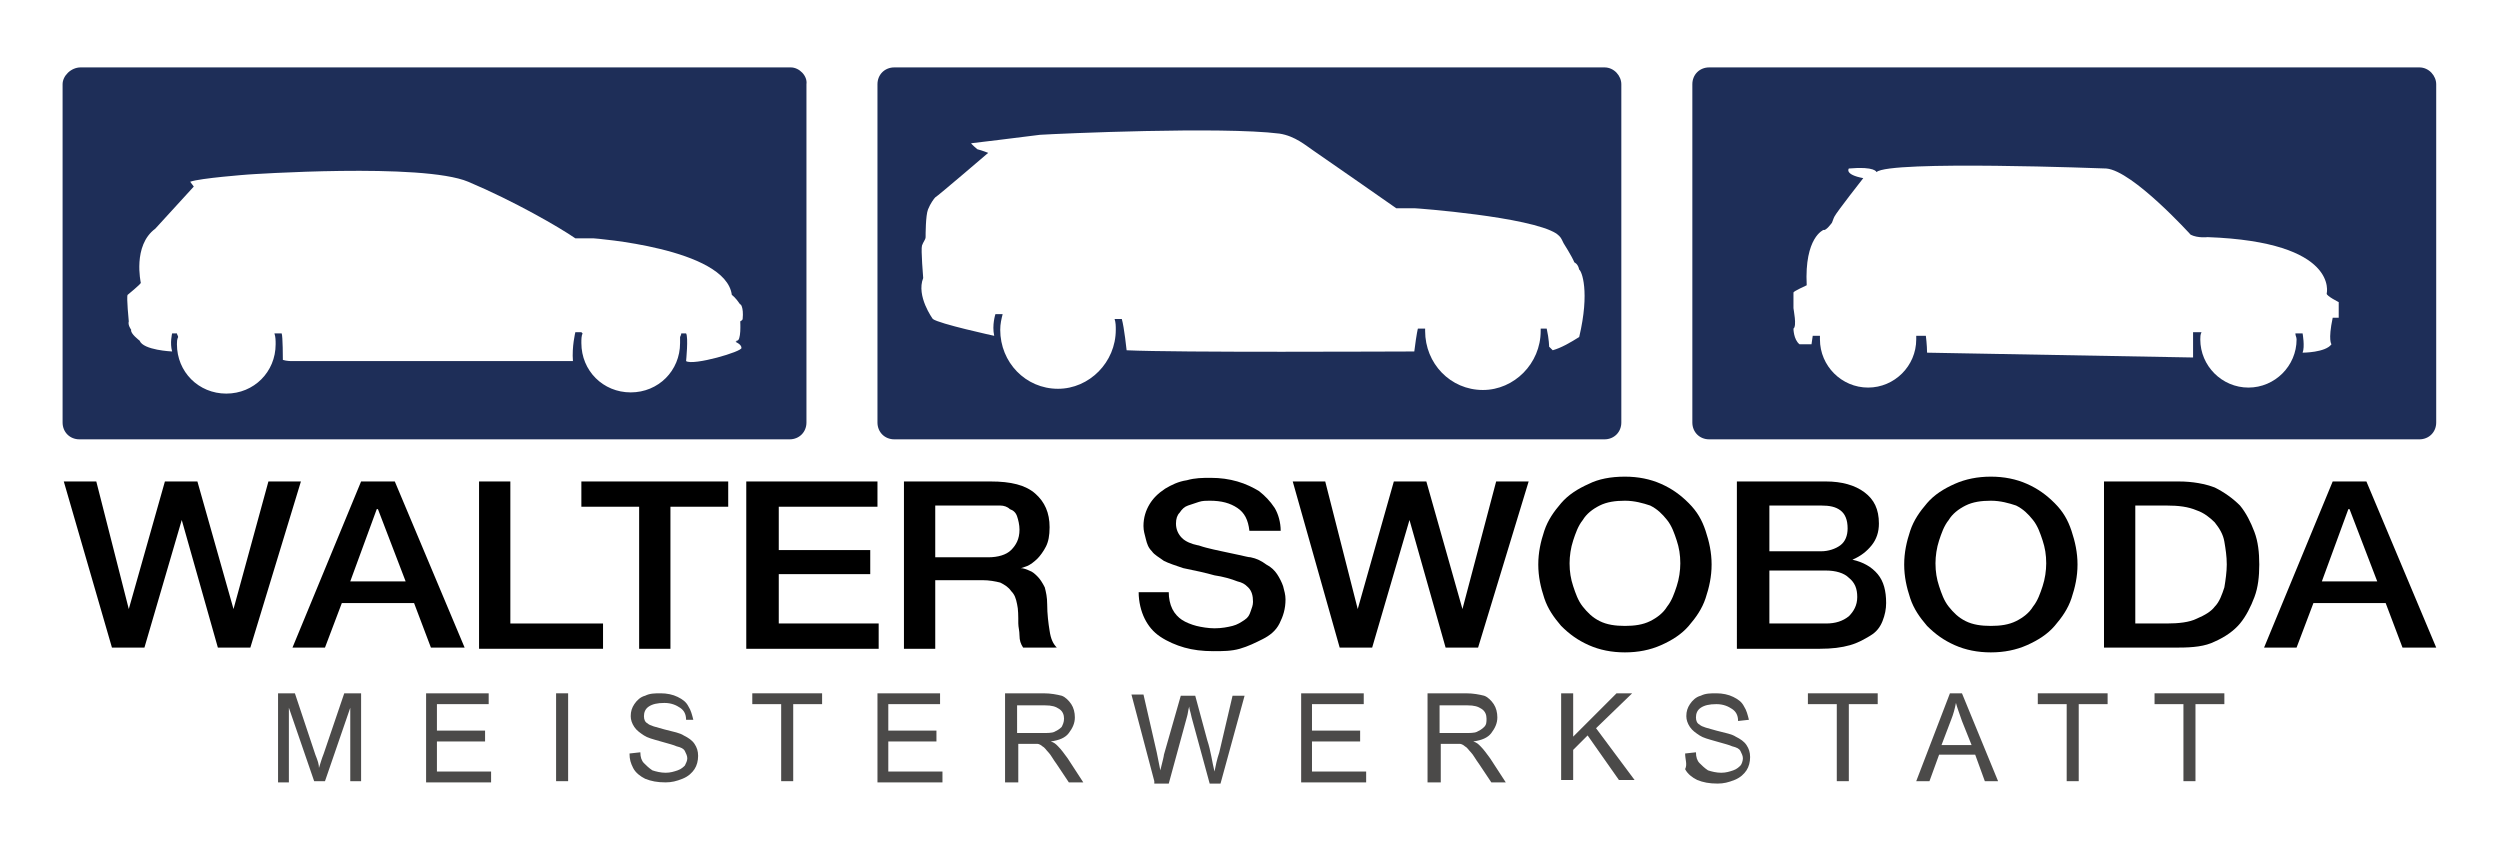 <svg xmlns="http://www.w3.org/2000/svg" xmlns:xlink="http://www.w3.org/1999/xlink" id="Ebene_1" x="0px" y="0px" viewBox="0 0 207.7 70.7" style="enable-background:new 0 0 207.7 70.7;" xml:space="preserve"><style type="text/css">	.st0{fill:#4B4A49;}	.st1{fill:#1E2E58;}</style><g>	<path d="M5.3,40H8l2.7,10.6h0l3-10.6h2.7l3,10.6h0L22.3,40H25l-4.2,13.8h-2.7l-3-10.6h0L12,53.8H9.3L5.3,40z"></path>	<path d="M30,40h2.8l5.8,13.8h-2.8l-1.4-3.7h-6l-1.4,3.7h-2.7L30,40z M29.1,48.3h4.6l-2.3-6h-0.1L29.1,48.3z"></path>	<path d="M39.8,40h2.6v11.8h7.7v2.1H39.8V40z"></path>	<path d="M48.3,40h12.2v2.1h-4.8v11.8h-2.6V42.1h-4.8V40z"></path>	<path d="M62.1,40h10.8v2.1h-8.2v3.6h7.6v2h-7.6v4.1H73v2.1h-11V40z"></path>	<path d="M75.1,40h7.2c1.7,0,2.9,0.3,3.7,1c0.8,0.7,1.2,1.6,1.2,2.8c0,0.7-0.1,1.2-0.3,1.6c-0.2,0.4-0.5,0.8-0.7,1  c-0.3,0.3-0.6,0.5-0.8,0.6c-0.3,0.1-0.5,0.2-0.6,0.2v0c0.2,0,0.5,0.1,0.7,0.2c0.3,0.1,0.5,0.3,0.7,0.5c0.2,0.2,0.4,0.5,0.6,0.9  c0.1,0.4,0.2,0.8,0.2,1.4c0,0.8,0.1,1.6,0.2,2.2c0.1,0.7,0.3,1.1,0.6,1.4H85c-0.2-0.3-0.3-0.6-0.3-1c0-0.4-0.1-0.7-0.1-1  c0-0.6,0-1.2-0.1-1.6c-0.1-0.5-0.2-0.8-0.5-1.1c-0.2-0.3-0.5-0.5-0.9-0.7c-0.4-0.1-0.9-0.2-1.5-0.2h-3.9v5.7h-2.6V40z M77.8,46.3  h4.3c0.8,0,1.5-0.2,1.9-0.6c0.4-0.4,0.7-0.9,0.7-1.7c0-0.4-0.1-0.8-0.2-1.1c-0.1-0.3-0.3-0.5-0.6-0.6c-0.2-0.2-0.5-0.3-0.8-0.3  C82.7,42,82.4,42,82,42h-4.3V46.3z"></path>	<path d="M97.1,49.2c0,0.5,0.1,1,0.3,1.4c0.2,0.4,0.5,0.7,0.8,0.9s0.8,0.4,1.2,0.5s1,0.2,1.5,0.2c0.6,0,1.1-0.1,1.5-0.2  c0.4-0.1,0.7-0.3,1-0.5c0.3-0.2,0.4-0.4,0.5-0.7c0.1-0.3,0.2-0.5,0.2-0.8c0-0.5-0.1-0.9-0.4-1.2c-0.3-0.3-0.5-0.4-0.9-0.5  c-0.5-0.2-1.2-0.4-1.9-0.5c-0.7-0.2-1.6-0.4-2.6-0.6c-0.6-0.2-1.2-0.4-1.6-0.6c-0.4-0.3-0.8-0.5-1-0.8c-0.3-0.3-0.4-0.6-0.5-1  c-0.1-0.4-0.2-0.7-0.2-1.1c0-0.7,0.2-1.3,0.5-1.8c0.3-0.5,0.7-0.9,1.3-1.3c0.5-0.3,1.1-0.6,1.8-0.7c0.7-0.2,1.3-0.2,2-0.2  c0.8,0,1.5,0.1,2.2,0.3c0.7,0.2,1.3,0.5,1.8,0.8c0.5,0.4,0.9,0.8,1.3,1.4c0.3,0.5,0.5,1.2,0.5,1.9h-2.6c-0.1-0.9-0.4-1.5-1-1.9  c-0.6-0.4-1.3-0.6-2.3-0.6c-0.3,0-0.6,0-0.9,0.1c-0.3,0.1-0.6,0.2-0.9,0.3c-0.3,0.1-0.5,0.3-0.7,0.6c-0.2,0.2-0.3,0.5-0.3,0.9  c0,0.5,0.2,0.9,0.5,1.2c0.3,0.3,0.8,0.5,1.3,0.6c0.1,0,0.3,0.1,0.7,0.2s0.8,0.2,1.3,0.3c0.5,0.1,0.9,0.2,1.4,0.3s0.8,0.2,1,0.2  c0.5,0.1,0.9,0.3,1.3,0.6c0.4,0.2,0.7,0.5,0.9,0.8c0.2,0.3,0.4,0.7,0.5,1c0.1,0.4,0.2,0.7,0.2,1.1c0,0.8-0.2,1.4-0.5,2  c-0.3,0.6-0.8,1-1.4,1.3c-0.6,0.3-1.2,0.6-1.9,0.8c-0.7,0.2-1.4,0.2-2.2,0.2c-0.9,0-1.7-0.1-2.4-0.3s-1.4-0.5-2-0.9  c-0.6-0.4-1-0.9-1.3-1.5c-0.3-0.6-0.5-1.4-0.5-2.2H97.1z"></path>	<path d="M107.4,40h2.7l2.7,10.6h0l3-10.6h2.7l3,10.6h0l2.8-10.6h2.7l-4.2,13.8h-2.7l-3-10.6h0l-3.1,10.6h-2.7L107.4,40z"></path>	<path d="M135,39.6c1.1,0,2.1,0.2,3,0.6c0.9,0.4,1.6,0.9,2.3,1.6s1.1,1.4,1.4,2.3c0.3,0.9,0.5,1.8,0.5,2.8c0,1-0.2,1.9-0.5,2.8  c-0.3,0.9-0.8,1.6-1.4,2.3c-0.6,0.7-1.4,1.2-2.3,1.6c-0.9,0.4-1.9,0.6-3,0.6s-2.1-0.2-3-0.6c-0.9-0.4-1.6-0.9-2.3-1.6  c-0.6-0.7-1.1-1.4-1.4-2.3c-0.3-0.9-0.5-1.8-0.5-2.8c0-1,0.2-1.9,0.5-2.8c0.3-0.9,0.8-1.6,1.4-2.3s1.4-1.2,2.3-1.6  C132.8,39.8,133.8,39.6,135,39.6z M135,41.6c-0.8,0-1.5,0.1-2.1,0.4c-0.6,0.3-1.1,0.7-1.4,1.2c-0.4,0.5-0.6,1.1-0.8,1.7  c-0.2,0.6-0.3,1.3-0.3,1.9c0,0.7,0.1,1.3,0.3,1.9c0.2,0.6,0.4,1.2,0.8,1.7c0.4,0.5,0.8,0.9,1.4,1.2c0.6,0.3,1.3,0.4,2.1,0.4  s1.5-0.1,2.1-0.4c0.6-0.3,1.1-0.7,1.4-1.2c0.4-0.5,0.6-1.1,0.8-1.7c0.2-0.6,0.3-1.3,0.3-1.9c0-0.7-0.1-1.3-0.3-1.9  c-0.2-0.6-0.4-1.2-0.8-1.7c-0.4-0.5-0.8-0.9-1.4-1.2C136.5,41.8,135.8,41.6,135,41.6z"></path>	<path d="M144.4,40h7.3c1.3,0,2.4,0.3,3.2,0.9c0.8,0.6,1.2,1.4,1.2,2.6c0,0.7-0.2,1.3-0.6,1.8c-0.4,0.5-0.9,0.9-1.6,1.2v0  c0.9,0.2,1.6,0.6,2.1,1.2c0.5,0.6,0.7,1.4,0.7,2.4c0,0.5-0.1,1-0.3,1.5c-0.2,0.5-0.5,0.9-1,1.2c-0.5,0.3-1,0.6-1.7,0.8  c-0.7,0.2-1.5,0.3-2.5,0.3h-6.9V40z M147,45.8h4.3c0.6,0,1.2-0.2,1.6-0.5s0.6-0.8,0.6-1.4c0-0.7-0.2-1.2-0.6-1.5  c-0.4-0.3-0.9-0.4-1.6-0.4H147V45.8z M147,51.8h4.7c0.8,0,1.4-0.2,1.9-0.6c0.4-0.4,0.7-0.9,0.7-1.6c0-0.7-0.2-1.2-0.7-1.6  c-0.4-0.4-1.1-0.6-1.9-0.6H147V51.8z"></path>	<path d="M165.4,39.6c1.1,0,2.1,0.2,3,0.6c0.9,0.4,1.6,0.9,2.3,1.6s1.1,1.4,1.4,2.3c0.3,0.9,0.5,1.8,0.5,2.8c0,1-0.2,1.9-0.5,2.8  c-0.3,0.9-0.8,1.6-1.4,2.3c-0.6,0.7-1.4,1.2-2.3,1.6c-0.9,0.4-1.9,0.6-3,0.6s-2.1-0.2-3-0.6c-0.9-0.4-1.6-0.9-2.3-1.6  c-0.6-0.7-1.1-1.4-1.4-2.3c-0.3-0.9-0.5-1.8-0.5-2.8c0-1,0.2-1.9,0.5-2.8c0.3-0.9,0.8-1.6,1.4-2.3s1.4-1.2,2.3-1.6  C163.3,39.8,164.3,39.6,165.4,39.6z M165.4,41.6c-0.8,0-1.5,0.1-2.1,0.4c-0.6,0.3-1.1,0.7-1.4,1.2c-0.4,0.5-0.6,1.1-0.8,1.7  c-0.2,0.6-0.3,1.3-0.3,1.9c0,0.7,0.1,1.3,0.3,1.9c0.2,0.6,0.4,1.2,0.8,1.7c0.4,0.5,0.8,0.9,1.4,1.2c0.6,0.3,1.3,0.4,2.1,0.4  s1.5-0.1,2.1-0.4c0.6-0.3,1.1-0.7,1.4-1.2c0.4-0.5,0.6-1.1,0.8-1.7c0.2-0.6,0.3-1.3,0.3-1.9c0-0.7-0.1-1.3-0.3-1.9  c-0.2-0.6-0.4-1.2-0.8-1.7c-0.4-0.5-0.8-0.9-1.4-1.2C166.9,41.8,166.2,41.6,165.4,41.6z"></path>	<path d="M174.8,40h6.2c1.2,0,2.2,0.2,3,0.5c0.8,0.4,1.5,0.9,2.1,1.5c0.5,0.6,0.9,1.4,1.2,2.2c0.3,0.8,0.4,1.7,0.4,2.7  s-0.1,1.9-0.4,2.7c-0.3,0.8-0.7,1.6-1.2,2.2c-0.5,0.6-1.2,1.1-2.1,1.5c-0.8,0.4-1.8,0.5-3,0.5h-6.2V40z M177.4,51.8h2.6  c1,0,1.9-0.1,2.5-0.4c0.7-0.3,1.2-0.6,1.5-1c0.4-0.4,0.6-1,0.8-1.6c0.1-0.6,0.2-1.3,0.2-1.9c0-0.7-0.1-1.3-0.2-1.9  c-0.1-0.6-0.4-1.1-0.8-1.6c-0.4-0.4-0.9-0.8-1.5-1c-0.7-0.3-1.5-0.4-2.5-0.4h-2.6V51.8z"></path>	<path d="M193.8,40h2.8l5.8,13.8h-2.8l-1.4-3.7h-6l-1.4,3.7h-2.7L193.8,40z M192.9,48.3h4.6l-2.3-6h-0.1L192.9,48.3z"></path>	<path class="st0" d="M23.1,64.9v-7.3h1.4l1.7,5.1c0.2,0.5,0.3,0.8,0.3,1.1c0.1-0.3,0.2-0.7,0.4-1.2l1.7-5H30v7.3h-0.9v-6.1L27,64.9  h-0.9L24,58.8v6.2H23.1z"></path>	<path class="st0" d="M35.4,64.9v-7.3h5.2v0.9h-4.3v2.2h4v0.9h-4v2.5h4.5v0.9H35.4z"></path>	<path class="st0" d="M46.2,64.9v-7.3h1v7.3H46.2z"></path>	<path class="st0" d="M52.3,62.6l0.9-0.1c0,0.4,0.1,0.7,0.3,0.9c0.2,0.2,0.4,0.4,0.7,0.6c0.3,0.1,0.7,0.2,1.1,0.2  c0.4,0,0.7-0.1,1-0.2s0.5-0.3,0.6-0.4c0.1-0.2,0.2-0.4,0.2-0.6c0-0.2-0.1-0.4-0.2-0.6c-0.1-0.2-0.3-0.3-0.7-0.4  c-0.2-0.1-0.6-0.2-1.3-0.4s-1.1-0.3-1.4-0.5c-0.3-0.2-0.6-0.4-0.8-0.7s-0.3-0.6-0.3-0.9c0-0.4,0.1-0.7,0.3-1  c0.2-0.3,0.5-0.6,0.9-0.7c0.4-0.2,0.8-0.2,1.3-0.2c0.5,0,1,0.1,1.4,0.3c0.4,0.2,0.7,0.4,0.9,0.8c0.2,0.3,0.3,0.7,0.4,1.1L57,59.8  c0-0.5-0.2-0.8-0.5-1c-0.3-0.2-0.7-0.4-1.3-0.4c-0.6,0-1,0.1-1.3,0.3s-0.4,0.5-0.4,0.8c0,0.3,0.1,0.5,0.3,0.6  c0.2,0.2,0.7,0.3,1.4,0.5c0.8,0.2,1.3,0.3,1.6,0.5c0.4,0.2,0.7,0.4,0.9,0.7s0.3,0.6,0.3,1c0,0.4-0.1,0.8-0.3,1.1s-0.5,0.6-1,0.8  s-0.9,0.3-1.4,0.3c-0.7,0-1.2-0.1-1.7-0.3c-0.4-0.2-0.8-0.5-1-0.9S52.3,63.1,52.3,62.6z"></path>	<path class="st0" d="M64.9,64.9v-6.4h-2.4v-0.9h5.8v0.9h-2.4v6.4H64.9z"></path>	<path class="st0" d="M72.9,64.9v-7.3h5.2v0.9h-4.3v2.2h4v0.9h-4v2.5h4.5v0.9H72.9z"></path>	<path class="st0" d="M83.5,64.9v-7.3h3.2c0.6,0,1.1,0.1,1.5,0.2c0.3,0.1,0.6,0.4,0.8,0.7s0.3,0.7,0.3,1.1c0,0.5-0.2,0.9-0.5,1.3  c-0.3,0.4-0.8,0.6-1.5,0.7c0.3,0.1,0.4,0.2,0.6,0.4c0.3,0.3,0.5,0.6,0.8,1l1.3,2h-1.2l-1-1.5c-0.3-0.4-0.5-0.8-0.7-1  c-0.2-0.2-0.3-0.4-0.5-0.5c-0.1-0.1-0.3-0.2-0.4-0.2c-0.1,0-0.3,0-0.5,0h-1.1v3.2H83.5z M84.5,60.9h2.1c0.4,0,0.8,0,1-0.1  c0.2-0.1,0.4-0.2,0.6-0.4c0.1-0.2,0.2-0.4,0.2-0.7c0-0.3-0.1-0.6-0.4-0.8s-0.6-0.3-1.2-0.3h-2.3V60.9z"></path>	<path class="st0" d="M95.9,64.9L94,57.7h1l1.1,4.8c0.1,0.5,0.2,1,0.3,1.5c0.2-0.8,0.3-1.2,0.3-1.3l1.4-4.9h1.2l1,3.7  c0.3,0.9,0.4,1.8,0.6,2.6c0.1-0.5,0.2-1,0.4-1.6l1.1-4.7h1l-2,7.3h-0.9l-1.5-5.5c-0.1-0.5-0.2-0.7-0.2-0.9  c-0.1,0.3-0.1,0.6-0.2,0.9l-1.5,5.5H95.9z"></path>	<path class="st0" d="M108.1,64.9v-7.3h5.2v0.9H109v2.2h4v0.9h-4v2.5h4.5v0.9H108.1z"></path>	<path class="st0" d="M118.6,64.9v-7.3h3.2c0.6,0,1.1,0.1,1.5,0.2c0.3,0.1,0.6,0.4,0.8,0.7s0.3,0.7,0.3,1.1c0,0.5-0.2,0.9-0.5,1.3  c-0.3,0.4-0.8,0.6-1.5,0.7c0.3,0.1,0.4,0.2,0.6,0.4c0.3,0.3,0.5,0.6,0.8,1l1.3,2h-1.2l-1-1.5c-0.3-0.4-0.5-0.8-0.7-1  c-0.2-0.2-0.3-0.4-0.5-0.5c-0.1-0.1-0.3-0.2-0.4-0.2c-0.1,0-0.3,0-0.5,0h-1.1v3.2H118.6z M119.6,60.9h2.1c0.4,0,0.8,0,1-0.1  c0.2-0.1,0.4-0.2,0.6-0.4s0.2-0.4,0.2-0.7c0-0.3-0.1-0.6-0.4-0.8s-0.6-0.3-1.2-0.3h-2.3V60.9z"></path>	<path class="st0" d="M129.7,64.9v-7.3h1v3.6l3.6-3.6h1.3l-3,2.9l3.2,4.3h-1.3l-2.6-3.7l-1.2,1.2v2.5H129.7z"></path>	<path class="st0" d="M140,62.6l0.9-0.1c0,0.4,0.1,0.7,0.3,0.9c0.2,0.2,0.4,0.4,0.7,0.6c0.3,0.1,0.7,0.2,1.1,0.2  c0.4,0,0.7-0.1,1-0.2s0.5-0.3,0.6-0.4s0.2-0.4,0.2-0.6c0-0.2-0.1-0.4-0.2-0.6s-0.3-0.3-0.7-0.4c-0.2-0.1-0.6-0.2-1.3-0.4  c-0.7-0.2-1.1-0.3-1.4-0.5c-0.3-0.2-0.6-0.4-0.8-0.7s-0.3-0.6-0.3-0.9c0-0.4,0.1-0.7,0.3-1s0.5-0.6,0.9-0.7  c0.4-0.2,0.8-0.2,1.3-0.2c0.5,0,1,0.1,1.4,0.3c0.4,0.2,0.7,0.4,0.9,0.8c0.2,0.3,0.3,0.7,0.4,1.1l-0.9,0.1c0-0.5-0.2-0.8-0.5-1  s-0.7-0.4-1.3-0.4c-0.6,0-1,0.1-1.3,0.3c-0.3,0.2-0.4,0.5-0.4,0.8c0,0.3,0.1,0.5,0.3,0.6c0.2,0.2,0.7,0.3,1.4,0.5  c0.8,0.2,1.3,0.3,1.6,0.5c0.4,0.2,0.7,0.4,0.9,0.7s0.3,0.6,0.3,1c0,0.4-0.1,0.8-0.3,1.1c-0.2,0.3-0.5,0.6-1,0.8s-0.9,0.3-1.4,0.3  c-0.7,0-1.2-0.1-1.7-0.3c-0.4-0.2-0.8-0.5-1-0.9C140.2,63.5,140,63.1,140,62.6z"></path>	<path class="st0" d="M152.6,64.9v-6.4h-2.4v-0.9h5.8v0.9h-2.4v6.4H152.6z"></path>	<path class="st0" d="M159.2,64.9l2.8-7.3h1l3,7.3h-1.1l-0.8-2.2h-3l-0.8,2.2H159.2z M161.3,61.9h2.5l-0.8-2  c-0.2-0.6-0.4-1.1-0.5-1.5c-0.1,0.5-0.2,0.9-0.4,1.4L161.3,61.9z"></path>	<path class="st0" d="M171.7,64.9v-6.4h-2.4v-0.9h5.8v0.9h-2.4v6.4H171.7z"></path>	<path class="st0" d="M181.4,64.9v-6.4H179v-0.9h5.8v0.9h-2.4v6.4H181.4z"></path>	<path class="st1" d="M65.7,5.6h-59C5.9,5.6,5.2,6.3,5.2,7v28.1c0,0.8,0.6,1.4,1.4,1.4h59c0.8,0,1.4-0.6,1.4-1.4V7  C67.1,6.3,66.4,5.6,65.7,5.6z M61.7,26.5c0,0,0,0.1-0.2,0.2c0,0,0.1,1.7-0.3,1.6c0,0,0,0.1-0.1,0.1c0,0,0.5,0.2,0.5,0.5  c0.1,0.3-4,1.5-4.6,1.1c0,0,0.2-2,0-2.3h-0.4c0,0,0,0.1-0.1,0.3c0,0.2,0,0.4,0,0.5c0,2.3-1.8,4.1-4.1,4.1c-2.3,0-4.1-1.8-4.1-4.1  c0-0.3,0-0.6,0.1-0.8c0,0,0,0-0.1-0.1h-0.5c0,0-0.3,1.2-0.2,2.4c0,0-14.2,0-23.4,0c0,0-0.4,0-0.7-0.1c0,0,0-2-0.1-2.2h-0.6  c0.1,0.3,0.1,0.6,0.1,0.9c0,2.3-1.8,4.1-4.1,4.1c-2.3,0-4.1-1.8-4.1-4.1c0-0.2,0-0.4,0.1-0.6c0-0.1-0.1-0.2-0.1-0.3h-0.4  c0,0-0.2,0.8,0,1.5c0,0-2.4-0.1-2.7-0.9c0,0-0.8-0.6-0.7-0.9c0,0-0.3-0.4-0.2-0.7c0,0-0.2-2-0.1-2.2c0,0,1.1-0.9,1.1-1  c0,0-0.7-3.1,1.2-4.5c0,0,3.2-3.5,3.2-3.5c0,0-0.3-0.4-0.3-0.4c0.8-0.3,4.8-0.6,4.8-0.6s14.5-1,18.3,0.6c3.8,1.6,7.6,3.8,8.9,4.7  h1.5c0,0,11,0.8,11.5,4.7c0,0,0.3,0.2,0.7,0.8C61.5,25.2,61.8,25.5,61.7,26.5z"></path>	<path class="st1" d="M133.3,5.6h-59c-0.8,0-1.4,0.6-1.4,1.4v28.1c0,0.8,0.6,1.4,1.4,1.4h59c0.8,0,1.4-0.6,1.4-1.4V7  C134.7,6.3,134.1,5.6,133.3,5.6z M131.2,28c-0.8,0.5-1.5,0.9-2.2,1.1l-0.3-0.3c0,0,0-0.6-0.2-1.5h-0.5c0,0.1,0,0.1,0,0.2  c0,2.7-2.2,4.9-4.8,4.9c-2.7,0-4.8-2.2-4.8-4.9c0-0.1,0-0.1,0-0.2h-0.6c0,0-0.1,0.3-0.3,1.9c-1.7,0-19.7,0.1-23.9-0.1  c0,0-0.2-1.9-0.4-2.6h-0.6c0.1,0.3,0.1,0.6,0.1,0.9c0,2.7-2.2,4.9-4.8,4.9c-2.7,0-4.8-2.2-4.8-4.9c0-0.5,0.1-0.9,0.2-1.3h-0.6  c0,0-0.3,0.9-0.1,1.8c0,0-4.6-1-5.1-1.4c0,0-1.4-1.9-0.8-3.4c0,0-0.2-2.4-0.1-2.7c0.1-0.3,0.3-0.5,0.3-0.7c0-0.2,0-1.8,0.2-2.3  c0.2-0.5,0.5-0.9,0.6-1c0.2-0.1,4.4-3.7,4.4-3.7s-0.5-0.2-0.9-0.3c0,0-0.6-0.5-0.5-0.5c0.1,0,4.1-0.5,5.7-0.7  c1.6-0.1,15.1-0.7,19.9-0.1c1.3,0.2,2.2,1,2.8,1.4c0.6,0.4,6.9,4.8,6.9,4.8s1.3,0,1.5,0c0.2,0,9.6,0.7,11.8,2.1  c0.4,0.3,0.4,0.4,0.6,0.8c0,0,0.7,1.1,0.9,1.6c0,0,0.3,0.1,0.4,0.6C131.4,22.5,132.1,24.2,131.2,28z"></path>	<path class="st1" d="M201,5.6h-59c-0.8,0-1.4,0.6-1.4,1.4v28.1c0,0.8,0.6,1.4,1.4,1.4h59c0.8,0,1.4-0.6,1.4-1.4V7  C202.4,6.3,201.8,5.6,201,5.6z M194.1,26.4h-0.3c-0.4,1.9-0.1,2.2-0.1,2.2c-0.5,0.7-2.4,0.7-2.4,0.7c0.2-0.5,0-1.6,0-1.6l-0.6,0  c0,0.2,0.1,0.3,0.1,0.5c0,2.2-1.8,4-4,4c-2.2,0-4-1.8-4-4c0-0.2,0-0.4,0.1-0.6h-0.7v2.1c0,0-22.1-0.4-22.1-0.4  c0-0.6-0.1-1.4-0.1-1.4h-0.8c0,0,0,0,0,0c0,0.1,0,0.2,0,0.3c0,2.2-1.8,4-4,4c-2.2,0-4-1.8-4-4c0-0.1,0-0.2,0-0.3l-0.3,0l-0.3,0  l-0.1,0.7h-1c-0.5-0.4-0.5-1.3-0.5-1.3c0.3-0.2,0-1.6,0-1.7c0-0.1,0-1.2,0-1.3c0-0.1,1.1-0.6,1.1-0.6c-0.2-4,1.4-4.6,1.4-4.6  c0.2,0.1,0.7-0.6,0.7-0.6c0.1-0.3,0.2-0.5,0.2-0.5c0.2-0.4,2.4-3.2,2.4-3.2c-1.6-0.3-1.2-0.8-1.2-0.8c2.2-0.2,2.3,0.3,2.3,0.3  c1-1,19.1-0.3,19.1-0.3c2.2,0.2,7,5.5,7,5.5c0.6,0.3,1.4,0.2,1.4,0.2c11,0.4,9.9,4.7,9.9,4.7c0,0.2,1,0.7,1,0.7V26.4z"></path></g></svg>